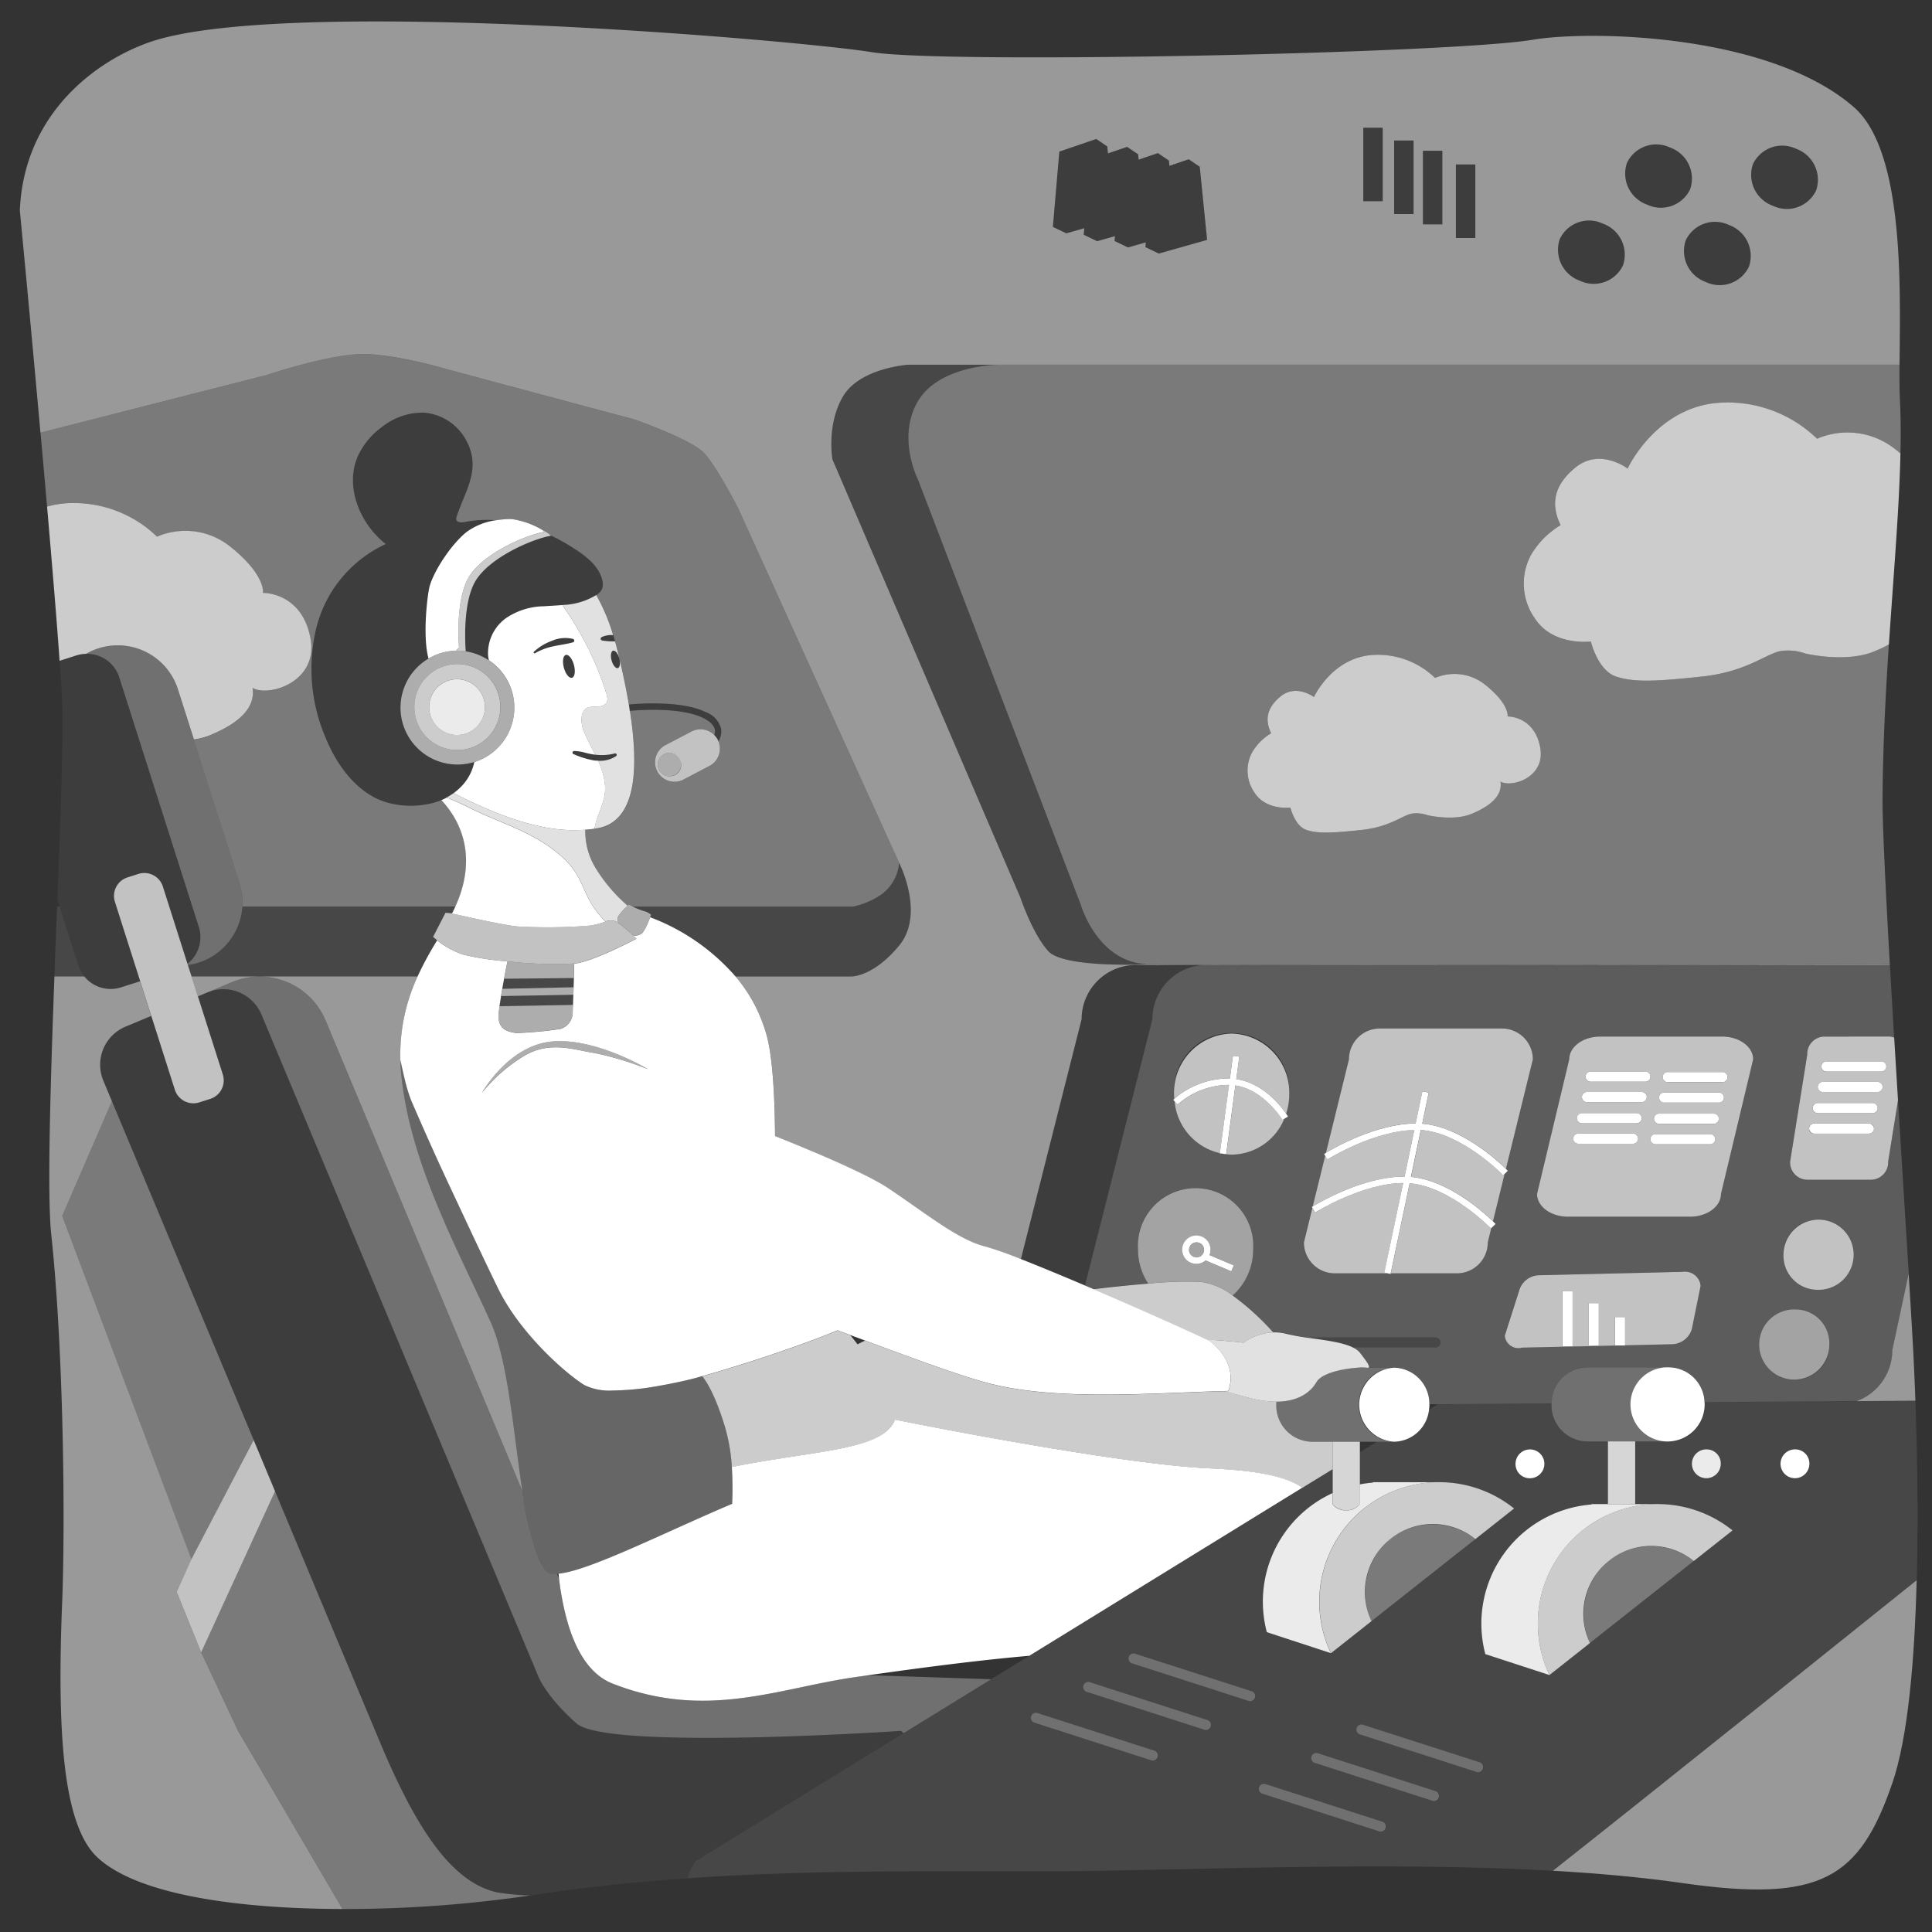 <svg viewBox="0 0 300 300" xmlns="http://www.w3.org/2000/svg"><rect x="0" y="0" width="300" height="300" fill="#333333" stroke="none"/><g fill="#fff"><path d="m 36.02 152.5 a 11.11 11.11 0 0 1 14.54 5.96 l 30.55 73.04 c -1.38 -9.02 -2.21 -20.2 -4.93 -26.22 -5.08 -11.27 -12.29 -24.21 -13.81 -37.84 -.11 -.96 -.17 -1.88 -.19 -2.78 a 28.92 28.92 0 0 1 2.67 -13.04 h -35.11 l .99 3.1 1.24 -.52 z" opacity=".5"/><path d="m 288.26 217.57 l 9.16 -.07 c -.12 -3.35 -.26 -6.33 -.39 -8.74 -.14 -2.57 -.37 -6.38 -.65 -10.97 l -2.54 11.85 a 8.43 8.43 0 0 1 -5.58 7.93 z" opacity=".5"/><path d="m 31.24 256.59 l -3.81 -9.39 2.29 -5.08 -20.06 -53.31 7.72 -17.81 -1.33 -3.19 a 6.41 6.41 0 0 1 3.44 -8.39 l 3.99 -1.67 -1.72 -5.38 -2.99 .95 a 5.27 5.27 0 0 1 -5.68 -1.7 h -4.64 c -.63 17.12 -1.14 34.02 -.49 40.09 1.96 18.31 2.17 45.19 1.7 56.88 -.8 19.88 0 34.74 5.48 39.84 6.26 5.82 21.86 7.97 38.03 8 l -16.2 -27.66 z" opacity=".5"/><path d="m 56.82 54.98 c 5.25 .18 12.61 2.36 12.61 2.36 l 29.07 7.79 s 8.87 3.08 10.86 5.25 5.25 8.52 5.25 8.52 l 25 55.07 s 4.09 7.93 0 12.87 -7.49 4.79 -7.49 4.79 h -17.92 a 23.94 23.94 0 0 1 4.72 8.7 c 1.1 3.47 1.4 10.42 1.44 16.11 6.87 2.74 14.46 5.98 17.6 8.1 6.33 4.27 10.88 8.03 15.14 9.07 a 54.69 54.69 0 0 1 5.42 1.92 l 9.43 -37.26 a 8.43 8.43 0 0 1 8.43 -8.43 h 117.08 l -.01 -.1 c -22.52 .05 -108.44 .22 -115.23 -.01 0 0 -12.95 .64 -15.41 -2.01 s -4.36 -8.34 -4.36 -8.34 l -29.19 -68.05 s -.95 -5.5 1.7 -9.86 10.1 -4.84 10.1 -4.84 h 153.9 c .1 -11.75 .79 -33.14 -7.1 -40 -13.13 -11.43 -40.9 -11.95 -49.84 -10.46 -12.75 2.14 -91.22 3.79 -102.65 1.93 s -91.69 -8.8 -112.29 -1.5 c -8.14 2.88 -19.37 11 -20 26.08 0 0 1.59 16.53 3.2 34.5 l 35.1 -8.94 s 10.18 -3.44 15.44 -3.26 z m 215.37 -29.48 a 5.02 5.02 0 0 1 6.7 -2.4 5.11 5.11 0 0 1 3.12 6.46 5.02 5.02 0 0 1 -6.7 2.4 5.11 5.11 0 0 1 -3.12 -6.46 z m -3.73 9.43 a 5.11 5.11 0 0 1 3.12 6.46 5.02 5.02 0 0 1 -6.7 2.4 5.11 5.11 0 0 1 -3.12 -6.46 5.02 5.02 0 0 1 6.7 -2.4 z m -15.83 -9.62 a 5.02 5.02 0 0 1 6.7 -2.4 5.11 5.11 0 0 1 3.12 6.46 5.02 5.02 0 0 1 -6.7 2.4 5.11 5.11 0 0 1 -3.12 -6.46 z m -10.43 11.82 a 5.02 5.02 0 0 1 6.7 -2.4 5.11 5.11 0 0 1 3.12 6.46 5.02 5.02 0 0 1 -6.7 2.4 5.11 5.11 0 0 1 -3.12 -6.46 z m -16.13 -11.59 h 3.02 v 11.42 h -3.02 z m -5.12 -2.13 h 3.02 v 11.43 h -3.02 z m -4.47 -1.59 h 3.02 v 11.42 h -3.02 z m -4.79 -1.99 h 3.02 v 11.42 h -3.02 z m -47.2 3.71 l 5.74 -1.96 1.71 1.16 .11 1.08 2.97 -1.02 1.71 1.16 .08 .83 2.99 -1.02 1.71 1.16 .08 .82 3 -1.02 1.71 1.16 1.14 11.36 -7.49 2.12 -2.09 -1 .06 -.73 -2.76 .78 -2.09 -1 .06 -.75 -2.76 .78 -2.09 -1 .09 -1.01 -2.79 .79 -2.09 -1 z" opacity=".5"/><path d="m 261.3 292.41 c 21.42 3.05 27.44 -.64 32.57 -15.62 2.4 -7.02 3.43 -19.04 3.75 -31.41 -6.89 5.53 -41.28 33.12 -56.48 45.11 7.02 .4 13.82 1.01 20.16 1.92 z" opacity=".5"/><path d="m 101.09 142.06 s -.05 .15 -.13 .37 a 32.89 32.89 0 0 1 13.24 9.2 h 17.92 s 3.39 .14 7.49 -4.79 0 -12.87 0 -12.87 a 6.74 6.74 0 0 1 -2.72 4.89 12.4 12.4 0 0 1 -4.41 1.9 h -34.3 a 12.77 12.77 0 0 0 1.7 .7 2.65 2.65 0 0 1 1.21 .6 z" opacity=".1"/><path d="m 12.16 149.9 l -2.91 -9.14 h -.39 c -.14 3.56 -.28 7.22 -.41 10.86 h 4.65 a 5.26 5.26 0 0 1 -.94 -1.72 z" opacity=".1"/><path d="m 30.83 149.48 a 9.75 9.75 0 0 1 -1.66 .37 l .57 1.78 h 35.11 a 50.4 50.4 0 0 1 3.04 -5.61 c -.4 -.32 -.63 -.54 -.63 -.54 l 1.93 -3.74 1.02 .1 c .19 -.36 .36 -.72 .52 -1.07 h -33.08 a 9.82 9.82 0 0 1 -6.82 8.71 z" opacity=".1"/><path d="m 24.37 83.36 a 11.13 11.13 0 0 1 11.39 1.56 c 5.54 4.43 5.06 7.17 5.06 7.17 s 5.95 -.14 7.35 6.89 -6.61 9.32 -8.97 7.86 c .51 3.2 -2.32 5.55 -6.48 7.3 a 10.88 10.88 0 0 1 -2.62 .7 l 7.11 22.31 a 9.8 9.8 0 0 1 .44 3.62 h 33.07 c 2.85 -6.24 1.99 -12.05 -2.16 -16.54 a 10.37 10.37 0 0 1 -1.04 .37 13.69 13.69 0 0 1 -6.62 .21 c -5.04 -1.04 -8.54 -5.71 -10.44 -10.5 a 27.08 27.08 0 0 1 -1.3 -16.97 19.54 19.54 0 0 1 10.74 -12.86 c -4.02 -3.16 -6.37 -8.87 -4.37 -13.57 a 11.51 11.51 0 0 1 3.72 -4.56 10.16 10.16 0 0 1 6.54 -2.28 8.21 8.21 0 0 1 6.56 4.23 c 2.45 4.45 -.05 7.73 -1.44 11.9 a .93 .93 0 0 0 -.07 .43 c .08 .52 .81 .53 1.33 .43 a 17.88 17.88 0 0 1 4.91 -.27 14.3 14.3 0 0 1 2.36 -.18 12.84 12.84 0 0 1 4.68 1.62 5.04 5.04 0 0 1 1.46 .94 31.97 31.97 0 0 1 4.05 2.32 c 1.72 1.15 3.44 2.61 3.9 4.62 a 2.15 2.15 0 0 1 -.09 1.44 2.24 2.24 0 0 1 -.75 .79 c -.04 .03 -.07 .04 -.11 .07 a 29.65 29.65 0 0 1 2.66 6.23 c .1 .32 .19 .65 .28 .98 .07 .25 .15 .48 .21 .74 .83 3.29 1.53 6.52 2.02 9.57 l -.06 -.54 c .32 -.03 7.8 -.79 11.85 1.16 a 3.82 3.82 0 0 1 2.44 2.62 2.91 2.91 0 0 1 -.43 1.95 3.01 3.01 0 0 1 -1.37 3.82 l -4.2 2.2 a 3.02 3.02 0 0 1 -2.8 -5.34 l 4.2 -2.2 a 3.01 3.01 0 0 1 3.53 .55 1.67 1.67 0 0 0 .09 -.82 c -.12 -.7 -.75 -1.33 -1.89 -1.88 -3.73 -1.8 -10.98 -1.1 -11.29 -1.07 1.5 9.66 .78 17.29 -5.1 18.26 -.03 .01 -.06 .01 -.09 .01 l -.05 .01 c -.08 .01 -.17 .02 -.25 .04 -.47 .07 -.95 .12 -1.43 .16 a 10.97 10.97 0 0 0 1.66 6.07 25.38 25.38 0 0 0 4.91 5.75 c .11 -.1 .19 -.17 .19 -.17 s .21 .11 .52 .26 h 34.3 a 12.4 12.4 0 0 0 4.41 -1.9 6.74 6.74 0 0 0 2.72 -4.89 l -25 -55.07 s -3.26 -6.34 -5.25 -8.52 -10.86 -5.25 -10.86 -5.25 l -29.07 -7.79 s -7.36 -2.17 -12.61 -2.36 -15.43 3.25 -15.43 3.25 l -35.1 8.94 c .34 3.81 .69 7.69 1.02 11.49 a 13.99 13.99 0 0 1 2.55 -.49 18.6 18.6 0 0 1 14.51 5.18 z" opacity=".35"/><path d="m 13.36 101.53 a 9.81 9.81 0 0 1 14.27 5.52 l 2.48 7.77 a 10.88 10.88 0 0 0 2.62 -.7 c 4.16 -1.75 6.99 -4.09 6.48 -7.3 2.36 1.47 10.38 -.83 8.97 -7.86 s -7.35 -6.89 -7.35 -6.89 .48 -2.74 -5.06 -7.17 a 11.13 11.13 0 0 0 -11.39 -1.56 18.6 18.6 0 0 0 -14.52 -5.16 13.99 13.99 0 0 0 -2.55 .49 c .79 9.1 1.51 17.74 1.94 23.94 l 2.65 -.85 a 5.21 5.21 0 0 1 1.46 -.23 z" opacity=".75"/><path d="m 29.71 242.12 l 9.68 -18.51 -22.01 -52.61 -7.72 17.81 z" opacity=".35"/><path d="m 27.43 247.19 l 3.81 9.4 10.06 -21.94 1.41 -3.08 -3.32 -7.96 -9.68 18.51 z" opacity=".7"/><path d="m 30.83 149.48 a 9.85 9.85 0 0 0 6.38 -12.34 l -7.11 -22.32 -2.48 -7.77 a 9.81 9.81 0 0 0 -14.27 -5.52 5.26 5.26 0 0 1 5.17 3.65 l 12.35 38.75 a 5.26 5.26 0 0 1 -1.76 5.73 l .06 .19 a 9.75 9.75 0 0 0 1.66 -.37 z" opacity=".3"/><path d="m 12.16 149.9 a 5.3 5.3 0 0 0 6.62 3.42 l 2.99 -.95 -3.93 -12.33 a 3.02 3.02 0 0 1 1.96 -3.79 l 1.7 -.54 a 3.02 3.02 0 0 1 3.79 1.96 l 3.82 11.99 a 5.26 5.26 0 0 0 1.76 -5.73 l -12.34 -38.75 a 5.37 5.37 0 0 0 -6.62 -3.42 l -2.65 .85 c .21 3.03 .36 5.48 .41 7.11 .16 5.05 -.26 16.79 -.76 29.96 l .35 1.09 z" opacity=".05"/><path d="m 59 270.52 l -16.29 -38.95 -1.41 3.08 -10.06 21.94 5.74 12.18 16.19 27.66 a 198.07 198.07 0 0 0 29.21 -2.11 35.7 35.7 0 0 1 -5.29 -.49 c -6.82 -1.6 -12.27 -9.41 -18.09 -23.31 z" opacity=".35"/><path d="m 134.35 260.2 c -.53 .08 -1.08 .15 -1.61 .23 -11.98 1.72 -23.06 6.69 -37.6 1.01 -3.7 -1.45 -5.88 -5.38 -7.15 -10.01 a 43.58 43.58 0 0 1 -1.18 -6.28 l -.32 -.76 a 2.01 2.01 0 0 1 -1.74 -.49 9.16 9.16 0 0 1 -1.13 -1.96 44.58 44.58 0 0 1 -2.51 -10.44 l -30.55 -73.03 a 11.11 11.11 0 0 0 -14.54 -5.97 l -4.06 1.7 .25 -.1 a 6.41 6.41 0 0 1 8.39 3.44 l 42.96 102.7 s 1.16 3.14 5.97 7.38 50.4 1.15 50.4 1.15 l .37 .36 13.61 -8.38 -18.14 -.6 s -.52 .02 -1.42 .05 z" opacity=".3"/><path d="m 140.3 269.13 l -.37 -.36 s -45.6 3.1 -50.4 -1.15 -5.97 -7.38 -5.97 -7.38 l -42.96 -102.7 a 6.41 6.41 0 0 0 -8.39 -3.44 l -.25 .1 -1.24 .52 3.87 12.14 a 3.02 3.02 0 0 1 -1.96 3.79 l -1.7 .54 a 3.02 3.02 0 0 1 -3.79 -1.96 l -3.66 -11.48 -3.99 1.67 a 6.41 6.41 0 0 0 -3.44 8.39 l 1.33 3.19 22.01 52.62 3.33 7.96 16.28 38.94 c 5.82 13.9 11.27 21.72 18.08 23.32 a 35.7 35.7 0 0 0 5.29 .49 c 8.27 -1.27 16.38 -2.11 24.4 -2.67 a 7.57 7.57 0 0 1 1.27 -2.67 z" opacity=".05"/><path d="m 29.17 149.84 l -.06 -.19 -3.82 -11.99 a 3.02 3.02 0 0 0 -3.79 -1.96 l -1.7 .54 a 3.02 3.02 0 0 0 -1.96 3.79 l 3.93 12.33 1.72 5.38 3.66 11.48 a 3.02 3.02 0 0 0 3.79 1.96 l 1.7 -.54 a 3.02 3.02 0 0 0 1.96 -3.79 l -3.87 -12.14 -.99 -3.1 z" opacity=".7"/><path d="m 167.83 140.5 l -25.27 -65.99 s -3.37 -6.62 0 -12.25 12.56 -5.63 12.56 -5.63 h -14.05 s -7.44 .48 -10.1 4.84 -1.7 9.86 -1.7 9.86 l 29.19 68.04 s 1.9 5.69 4.36 8.34 15.41 2.01 15.41 2.01 c -7.83 -.26 -10.4 -9.22 -10.4 -9.22 z" opacity=".1"/><path d="m 142.56 62.26 c -3.37 5.63 0 12.25 0 12.25 l 25.27 65.99 s 2.57 8.96 10.39 9.22 c 6.79 .23 92.71 .06 115.23 .01 -.67 -11.92 -1.16 -21.93 -1.13 -25.9 .07 -8.32 .49 -16.27 .98 -23.77 -.69 .37 -1.43 .72 -2.21 1.06 -4.46 1.87 -10.81 .35 -10.81 .35 a 7.87 7.87 0 0 0 -3.5 -.41 c -2.23 .16 -5.28 3.21 -12.4 3.98 s -10.68 .96 -13.49 0 -3.88 -5.42 -3.88 -5.42 -5.86 .73 -8.65 -3.53 a 9.38 9.38 0 0 1 -.66 -9.89 13.2 13.2 0 0 1 4.61 -4.64 c -1.22 -2.58 -1.62 -5.7 2.24 -8.9 s 8.17 .11 8.17 .11 4.27 -9.31 13.86 -10.19 a 19.94 19.94 0 0 1 15.56 5.56 11.93 11.93 0 0 1 12.21 1.67 c .27 .21 .51 .42 .75 .62 .07 -3.02 .05 -5.89 -.09 -8.57 -.07 -1.34 -.07 -3.13 -.06 -5.22 h -139.83 s -9.19 -.01 -12.56 5.62 z m 51.85 54.57 a 8.44 8.44 0 0 1 2.95 -2.97 c -.78 -1.65 -1.03 -3.65 1.43 -5.69 s 5.22 .07 5.22 .07 2.73 -5.95 8.86 -6.52 a 12.75 12.75 0 0 1 9.95 3.55 7.63 7.63 0 0 1 7.8 1.07 c 3.8 3.03 3.47 4.91 3.47 4.91 s 4.08 -.1 5.04 4.72 -4.53 6.39 -6.15 5.39 c .35 2.2 -1.59 3.8 -4.44 5 s -6.91 .22 -6.91 .22 a 5.03 5.03 0 0 0 -2.24 -.26 c -1.42 .1 -3.38 2.05 -7.93 2.55 s -6.83 .61 -8.62 0 -2.48 -3.46 -2.48 -3.46 -3.74 .47 -5.53 -2.26 a 6 6 0 0 1 -.41 -6.32 z" opacity=".35"/><path d="m 178.94 158.26 a 8.43 8.43 0 0 1 8.43 -8.43 h -11 a 8.43 8.43 0 0 0 -8.43 8.43 l -9.43 37.26 c 2.79 1.1 6.29 2.54 9.96 4.11 z" opacity=".05"/><path d="m 187.37 149.83 a 8.43 8.43 0 0 0 -8.43 8.43 l -10.47 41.36 q .64 .27 1.27 .54 c 3.12 -.38 6.02 -.67 8.54 -.87 a 9.69 9.69 0 0 1 -1.59 -5.34 8.96 8.96 0 1 1 17.89 0 9.57 9.57 0 0 1 -3.19 7.19 40.62 40.62 0 0 1 6.29 5.72 7.04 7.04 0 0 1 2 .22 36.46 36.46 0 0 0 3.85 .68 .78 .78 0 0 1 .33 -.08 h 19.04 a .79 .79 0 0 1 0 1.58 h -12.71 a 2.93 2.93 0 0 1 1.01 .79 c .71 .96 1.97 2.48 1.05 2.3 h 4.23 a 5.61 5.61 0 0 1 5.47 5.7 h 1.29 l 17.69 -.14 a 5.6 5.6 0 0 1 5.47 -5.61 h 12.83 a 5.6 5.6 0 0 1 5.46 5.43 l 23.57 -.18 a 8.43 8.43 0 0 0 5.59 -7.93 l 2.54 -11.85 c -.46 -7.5 -1.07 -17.11 -1.67 -26.95 l -1.53 9.54 a 2.69 2.69 0 0 1 -2.56 2.8 h -10.1 a 2.69 2.69 0 0 1 -2.56 -2.8 l 2.66 -16.62 a 2.69 2.69 0 0 1 2.56 -2.8 h 10.1 a 2.34 2.34 0 0 1 .83 .17 c -.23 -3.86 -.45 -7.67 -.66 -11.29 h -106.09 z m 12.64 23.55 l -.61 .36 a 8.93 8.93 0 0 1 -8.15 5.54 9.11 9.11 0 0 1 -8.88 -8.3 l -.2 -.21 c .02 -.02 .08 -.07 .17 -.15 -.02 -.24 -.04 -.49 -.04 -.74 a 8.96 8.96 0 1 1 17.89 0 9.78 9.78 0 0 1 -.49 3.04 c .18 .26 .29 .43 .31 .47 z m 31 19.53 a 4.8 4.8 0 0 1 -4.8 4.8 h -10.25 l -.02 .1 -.49 -.1 h -8.19 a 4.8 4.8 0 0 1 -4.8 -4.8 l 1.32 -5.37 -.08 -.13 c .02 -.01 .07 -.04 .14 -.09 l 1.94 -7.89 -.17 -.28 c .03 -.02 .14 -.09 .28 -.17 l 3.57 -14.5 a 4.8 4.8 0 0 1 4.8 -4.8 h 18.96 a 4.8 4.8 0 0 1 4.8 4.8 l -4.18 16.99 .32 .32 -.53 .51 -1.8 7.32 c .24 .23 .39 .38 .43 .42 l -.69 .67 z m 31.69 13.5 a 3.33 3.33 0 0 1 -2.98 2.31 l -7.39 .17 v .05 h -1.58 v -.01 l -14.39 .32 a 2.14 2.14 0 0 1 -2.7 -1.84 l 2.26 -7.09 a 3.29 3.29 0 0 1 2.98 -2.31 l 22.36 -.53 a 2.44 2.44 0 0 1 2.81 2.15 z m 4.53 -21.01 c 0 1.95 -2.15 3.53 -4.8 3.53 h -18.96 c -2.65 0 -4.8 -1.58 -4.8 -3.53 l 5 -20.91 c 0 -1.95 2.15 -3.53 4.8 -3.53 h 18.96 c 2.65 0 4.8 1.58 4.8 3.53 z m 11.65 28.82 a 5.45 5.45 0 1 1 5.18 -5.44 5.31 5.31 0 0 1 -5.18 5.44 z m 3.25 -24.82 a 5.45 5.45 0 1 1 -5.18 5.44 5.31 5.31 0 0 1 5.17 -5.45 z" opacity=".2"/><path d="m 220.64 175.47 l -1.53 7.28 c 5.73 .53 11.18 5.39 12.72 6.88 l 1.8 -7.32 -.19 .19 c -.07 -.07 -6.46 -6.62 -12.8 -7.03 z" opacity=".7"/><path d="m 219.62 175.45 c -6.3 .11 -13.41 4.52 -13.48 4.56 l -.36 -.57 -1.94 7.89 c 1.07 -.65 7.93 -4.66 14.26 -4.63 z" opacity=".7"/><path d="m 217.89 183.7 c -6.33 .02 -13.58 4.52 -13.65 4.57 l -.45 -.72 -1.32 5.37 a 4.8 4.8 0 0 0 4.8 4.8 h 8.19 l -.49 -.1 z" opacity=".7"/><path d="m 220.88 169.46 l .98 .2 -1.01 4.83 c 5.94 .46 11.61 5.64 12.99 7 l 4.18 -16.99 a 4.8 4.8 0 0 0 -4.8 -4.8 h -18.96 a 4.8 4.8 0 0 0 -4.8 4.8 l -3.57 14.5 c 1.41 -.84 7.91 -4.53 13.94 -4.56 z" opacity=".7"/><path d="m 218.9 183.74 l -2.94 13.98 h 10.26 a 4.8 4.8 0 0 0 4.8 -4.8 l .54 -2.2 -.03 .03 c -.06 -.07 -6.34 -6.5 -12.63 -7.01 z" opacity=".7"/><path d="m 267.44 160.96 h -18.97 c -2.65 0 -4.8 1.58 -4.8 3.53 l -5 20.91 c 0 1.95 2.15 3.53 4.8 3.53 h 18.96 c 2.65 0 4.8 -1.58 4.8 -3.53 l 5 -20.91 c 0 -1.95 -2.15 -3.53 -4.79 -3.53 z m -13.87 16.64 h -8.49 a .79 .79 0 1 1 0 -1.58 h 8.49 a .79 .79 0 0 1 0 1.58 z m .56 -3.16 h -8.49 a .79 .79 0 0 1 0 -1.58 h 8.49 a .79 .79 0 1 1 0 1.58 z m .79 -3.3 h -8.49 a .79 .79 0 0 1 0 -1.58 h 8.49 a .79 .79 0 1 1 0 1.58 z m .56 -3.16 h -8.48 a .79 .79 0 1 1 0 -1.58 h 8.49 a .79 .79 0 0 1 0 1.58 z m 10.07 9.7 h -8.49 a .79 .79 0 1 1 0 -1.58 h 8.49 a .79 .79 0 0 1 0 1.58 z m .56 -3.16 h -8.49 a .79 .79 0 0 1 0 -1.58 h 8.49 a .79 .79 0 1 1 0 1.58 z m .79 -3.3 h -8.49 a .79 .79 0 0 1 0 -1.58 h 8.49 a .79 .79 0 1 1 0 1.58 z m .56 -3.16 h -8.49 a .79 .79 0 0 1 0 -1.58 h 8.49 a .79 .79 0 0 1 0 1.58 z" opacity=".7"/><path d="m 283.19 160.96 a 2.69 2.69 0 0 0 -2.56 2.8 l -2.66 16.62 a 2.69 2.69 0 0 0 2.56 2.8 h 10.1 a 2.69 2.69 0 0 0 2.56 -2.8 l 1.53 -9.54 c -.2 -3.24 -.4 -6.5 -.59 -9.72 a 2.34 2.34 0 0 0 -.83 -.17 z m 7.79 14.28 a .79 .79 0 0 1 -.79 .79 h -8.49 a .79 .79 0 0 1 -.79 -.79 .79 .79 0 0 1 .79 -.79 h 8.5 a .79 .79 0 0 1 .79 .79 z m -.23 -2.37 h -8.49 a .79 .79 0 0 1 0 -1.58 h 8.49 a .79 .79 0 1 1 0 1.58 z m .79 -3.3 h -8.49 a .79 .79 0 0 1 0 -1.58 h 8.49 a .79 .79 0 1 1 0 1.58 z m .56 -3.16 h -8.49 a .79 .79 0 1 1 0 -1.58 h 8.49 a .79 .79 0 0 1 0 1.58 z" opacity=".7"/><path d="m 261.26 197.49 l -22.36 .53 a 3.29 3.29 0 0 0 -2.98 2.31 l -2.26 7.09 a 2.14 2.14 0 0 0 2.7 1.84 l 14.39 -.32 v -4.4 h 1.58 v 4.36 l 7.39 -.17 a 3.33 3.33 0 0 0 2.98 -2.31 l 1.37 -6.77 a 2.44 2.44 0 0 0 -2.81 -2.16 z m -17.08 11.57 h -1.58 v -8.59 h 1.58 z m 4.08 -.13 h -1.58 v -6.58 h 1.58 z" opacity=".7"/><path d="m 255.48 166.39 h -8.48 a .79 .79 0 1 0 0 1.58 h 8.49 a .79 .79 0 0 0 0 -1.58 z"/><path d="m 254.92 169.56 h -8.49 a .79 .79 0 0 0 0 1.58 h 8.49 a .79 .79 0 1 0 0 -1.58 z"/><path d="m 254.13 172.85 h -8.49 a .79 .79 0 0 0 0 1.58 h 8.49 a .79 .79 0 1 0 0 -1.58 z"/><path d="m 253.57 176.02 h -8.49 a .79 .79 0 1 0 0 1.58 h 8.49 a .79 .79 0 0 0 0 -1.58 z"/><path d="m 267.46 166.47 h -8.49 a .79 .79 0 0 0 0 1.58 h 8.49 a .79 .79 0 0 0 0 -1.58 z"/><path d="m 266.9 169.64 h -8.49 a .79 .79 0 0 0 0 1.58 h 8.49 a .79 .79 0 1 0 0 -1.58 z"/><path d="m 266.11 172.93 h -8.49 a .79 .79 0 0 0 0 1.58 h 8.49 a .79 .79 0 1 0 0 -1.58 z"/><path d="m 265.55 176.1 h -8.49 a .79 .79 0 1 0 0 1.58 h 8.49 a .79 .79 0 0 0 0 -1.58 z"/><path d="m 292.11 164.82 h -8.49 a .79 .79 0 1 0 0 1.58 h 8.49 a .79 .79 0 0 0 0 -1.58 z"/><path d="m 291.54 167.99 h -8.49 a .79 .79 0 0 0 0 1.58 h 8.49 a .79 .79 0 1 0 0 -1.58 z"/><path d="m 290.76 171.28 h -8.49 a .79 .79 0 0 0 0 1.58 h 8.49 a .79 .79 0 1 0 0 -1.58 z"/><rect height="1.58" rx=".79" width="10.07" x="280.92" y="174.45"/><path d="m 242.61 200.47 h 1.58 v 8.59 h -1.58 z"/><path d="m 246.68 202.35 h 1.58 v 6.58 h -1.58 z"/><path d="m 250.76 204.52 v 4.4 .01 h 1.58 v -.05 -4.36 z"/><path d="m 222.9 209.28 a .79 .79 0 0 0 0 -1.58 h -19.02 a .78 .78 0 0 0 -.33 .08 c 2.5 .35 5.12 .69 6.65 1.5 z" opacity=".1"/><path d="m 191.84 168.55 l -1.43 10.67 -.99 -.13 1.43 -10.63 a 12.21 12.21 0 0 0 -7.98 3.05 l -.49 -.52 a 9.11 9.11 0 0 0 8.88 8.3 8.93 8.93 0 0 0 8.15 -5.54 l -.25 .15 c -.04 -.05 -2.84 -4.65 -7.32 -5.35 z" opacity=".7"/><path d="m 191.25 160.49 a 9.18 9.18 0 0 0 -8.95 9.4 c 0 .25 .02 .49 .04 .74 a 13 13 0 0 1 8.64 -3.17 l .47 -3.52 .99 .13 -.47 3.49 c 4.13 .63 6.87 4.1 7.74 5.37 a 9.78 9.78 0 0 0 .49 -3.04 9.18 9.18 0 0 0 -8.95 -9.4 z" opacity=".7"/><path d="m 186.97 194.09 a 1.17 1.17 0 1 0 -1.17 1.17 1.17 1.17 0 0 0 1.17 -1.17 z" opacity=".55"/><path d="m 186.47 199.03 a 10.76 10.76 0 0 1 4.93 2.13 9.57 9.57 0 0 0 3.19 -7.19 8.96 8.96 0 1 0 -17.89 0 9.69 9.69 0 0 0 1.59 5.34 60.51 60.51 0 0 1 8.18 -.28 z m -2.84 -4.94 a 2.17 2.17 0 1 1 4.18 .8 l 3.77 1.6 -.39 .92 -3.98 -1.69 a 2.16 2.16 0 0 1 -3.57 -1.64 z" opacity=".55"/><path d="m 80.22 143.85 a 81.22 81.22 0 0 0 11.47 -.13 13.11 13.11 0 0 0 2.32 -.61 c -.2 -.21 -.4 -.42 -.59 -.64 -.07 -.08 -.14 -.16 -.21 -.24 -.16 -.19 -.31 -.38 -.46 -.57 -.11 -.15 -.22 -.3 -.33 -.45 s -.21 -.29 -.31 -.44 c -.21 -.32 -.41 -.65 -.59 -.99 -.39 -.71 -.71 -1.46 -1.05 -2.2 -.17 -.37 -.35 -.74 -.53 -1.1 s -.39 -.71 -.61 -1.05 a 10.95 10.95 0 0 0 -.96 -1.27 13.79 13.79 0 0 0 -1.12 -1.13 21.9 21.9 0 0 0 -2.55 -1.95 c -3.76 -2.51 -8.22 -3.76 -12.22 -5.86 -.12 -.05 -.44 -.2 -.82 -.38 -.75 -.34 -1.76 -.79 -2.31 -.99 a 7.88 7.88 0 0 1 -.81 .39 c 4.15 4.49 5.01 10.3 2.16 16.54 -.16 .36 -.33 .71 -.52 1.07 .02 -.02 7.02 1.65 10.04 2 z"/><path d="m 203.65 223.87 a 5.62 5.62 0 0 1 -5.47 -5.75 c 0 -.16 .01 -.32 .02 -.48 a 16.52 16.52 0 0 1 -4.2 -.59 c -1.69 -.44 -2.94 -.77 -3.88 -1.03 -11.62 .32 -26.08 1.55 -36.67 -1.23 -4.09 -1.07 -11.3 -3.72 -19.13 -6.62 -.39 .18 -.77 .37 -1.12 .56 l -.04 .02 q -.53 -.7 -1.13 -1.43 l -1.97 -.73 c -2.53 1.06 -5.69 2.22 -8.88 3.31 -1.55 .53 -3.11 1.05 -4.6 1.53 q -.56 .18 -1.1 .35 c -2.54 .8 -4.81 1.48 -6.43 1.93 1.79 2.19 3.22 6.89 3.34 7.26 a 27.58 27.58 0 0 1 1.25 6.84 c 12.99 -2.61 23.49 -2.55 25.33 -7.35 12.16 2.43 37.3 7.06 48.92 7.57 1.28 .06 2.46 .13 3.54 .22 5.56 .46 8.75 1.39 10.81 2.77 l 4.7 -2.89 v -4.26 z" opacity=".75"/><path d="m 193.11 208.49 a 8.59 8.59 0 0 1 4.59 -1.6 40.62 40.62 0 0 0 -6.29 -5.72 10.76 10.76 0 0 0 -4.93 -2.13 60.51 60.51 0 0 0 -8.18 .28 c -2.52 .2 -5.42 .49 -8.54 .87 6.58 2.82 13.52 5.92 17.89 7.96 -.3 -.29 5.46 .34 5.46 .34 z" opacity=".75"/><path d="m 187.89 228.01 c -11.62 -.5 -36.75 -5.13 -48.92 -7.57 -1.84 4.8 -12.34 4.74 -25.33 7.35 a 54.03 54.03 0 0 1 .05 5.72 c -10.63 4.5 -22.22 10.42 -26.96 10.85 .03 .26 .05 .52 .08 .78 a 43.58 43.58 0 0 0 1.19 6.29 c 1.27 4.63 3.45 8.57 7.15 10.01 14.54 5.68 25.61 .71 37.6 -1.01 .53 -.08 1.07 -.15 1.61 -.23 8.53 -1.22 17.53 -2.4 25.47 -3.09 l 42.41 -26.11 c -2.05 -1.39 -5.25 -2.31 -10.81 -2.77 -1.09 -.09 -2.26 -.16 -3.54 -.22 z"/><path d="m 107.61 214.08 c -.57 .14 -1.22 .29 -1.91 .45 -1.04 .23 -2.2 .46 -3.41 .67 a 42.83 42.83 0 0 1 -7.2 .72 8.82 8.82 0 0 1 -4.36 -.86 c -3.09 -1.93 -10.01 -8.1 -13.37 -14.97 -.25 -.51 -.51 -1.05 -.78 -1.61 -.54 -1.12 -1.12 -2.32 -1.7 -3.55 -1.46 -3.07 -2.98 -6.31 -4.16 -8.85 -.08 -.17 -.16 -.34 -.24 -.51 q -.84 -1.8 -1.87 -4.02 l -.03 -.06 -.05 -.1 c -1.03 -2.26 -2.18 -4.8 -3.38 -7.54 q -.6 -1.37 -1.22 -2.8 a 23.79 23.79 0 0 1 -1.09 -3.54 c -.33 -1.37 -.56 -2.55 -.64 -2.79 -.01 -.03 -.02 -.05 -.02 -.05 .03 .9 .08 1.82 .19 2.78 1.52 13.63 8.73 26.57 13.81 37.84 2.71 6.02 3.55 17.2 4.93 26.22 a 44.58 44.58 0 0 0 2.52 10.44 9.16 9.16 0 0 0 1.13 1.96 2.01 2.01 0 0 0 1.74 .49 c .08 0 .16 -.01 .24 -.02 4.74 -.43 16.33 -6.36 26.96 -10.85 a 54.03 54.03 0 0 0 -.05 -5.72 27.58 27.58 0 0 0 -1.25 -6.84 c -.12 -.36 -1.55 -5.07 -3.34 -7.26 -.14 .04 -.26 .07 -.39 .11 -.4 .1 -.77 .19 -1.06 .26 z" opacity=".25"/><path d="m 85.74 161.71 c -6.83 .6 -10.92 7.98 -10.92 7.98 a 25.04 25.04 0 0 1 6.86 -5.92 c 3.99 -2.19 7.78 -.66 10.69 -.26 a 49.69 49.69 0 0 1 8.24 2.51 s -8.04 -4.9 -14.87 -4.31 z" opacity=".6"/><path d="m 77.81 154.67 l 11.22 -.2 c .01 -.38 .02 -.78 .04 -1.17 l -11.07 .24 c -.07 .37 -.13 .75 -.19 1.13 z" opacity=".6"/><path d="m 77.43 157.33 c -.28 2.7 1.72 2.89 2.73 3.06 a 58.48 58.48 0 0 0 6.78 -.62 2.67 2.67 0 0 0 1.99 -2.73 c .01 -.29 .03 -.63 .04 -1 l -11.4 .2 c -.06 .39 -.1 .76 -.14 1.09 z" opacity=".6"/><path d="m 78.82 149.28 h -.01 s -.24 1.18 -.53 2.7 l 10.82 -.11 c .02 -.9 .04 -1.71 .06 -2.26 a 63.68 63.68 0 0 1 -10.34 -.33 z" opacity=".6"/><path d="m 87.99 128.88 c -5.44 -.3 -11.24 -2.5 -17.55 -5.73 a 9.65 9.65 0 0 1 -1.1 .68 h .01 c .54 .21 1.56 .65 2.31 .99 .38 .17 .7 .32 .82 .38 4 2.1 8.46 3.35 12.22 5.86 a 21.9 21.9 0 0 1 2.55 1.95 13.79 13.79 0 0 1 1.12 1.13 10.95 10.95 0 0 1 .96 1.27 c .22 .34 .42 .69 .61 1.05 s .36 .73 .53 1.1 c .34 .74 .67 1.48 1.05 2.2 .18 .34 .38 .67 .59 .99 .1 .15 .2 .3 .31 .44 s .22 .31 .33 .45 c .15 .19 .3 .38 .46 .57 .07 .08 .14 .16 .21 .24 .19 .22 .39 .43 .59 .64 a 2.12 2.12 0 0 1 1.62 -.01 4.26 4.26 0 0 1 .43 .27 1.01 1.01 0 0 1 -.03 -1.09 7.88 7.88 0 0 1 1.43 -1.61 25.38 25.38 0 0 1 -4.91 -5.75 10.97 10.97 0 0 1 -1.66 -6.07 21.68 21.68 0 0 1 -2.9 .05 z" opacity=".85"/><path d="m 96.04 142.27 a 1.01 1.01 0 0 0 .03 1.09 24.19 24.19 0 0 1 2.2 1.85 l .01 .01 a 1.71 1.71 0 0 0 1.24 -.2 c .55 -.28 1.18 -1.87 1.44 -2.61 .08 -.23 .13 -.37 .13 -.37 a 2.65 2.65 0 0 0 -1.22 -.6 12.77 12.77 0 0 1 -1.7 -.7 c -.31 -.15 -.52 -.26 -.52 -.26 s -.07 .07 -.19 .17 a 7.88 7.88 0 0 0 -1.42 1.62 z" opacity=".6"/><path d="m 78.82 149.28 a 63.68 63.68 0 0 0 10.34 .33 c .25 -.03 .48 -.06 .67 -.1 3.13 -.65 8.99 -3.77 8.99 -3.77 s -.23 -.22 -.56 -.53 a 24.19 24.19 0 0 0 -2.2 -1.85 4.26 4.26 0 0 0 -.43 -.27 2.12 2.12 0 0 0 -1.62 .01 13.11 13.11 0 0 1 -2.32 .61 81.22 81.22 0 0 1 -11.47 .13 c -3.02 -.34 -10.02 -2.01 -10.02 -2.01 l -1.02 -.1 -1.93 3.74 s .24 .22 .63 .54 a 13.07 13.07 0 0 0 4.16 2.24 43.85 43.85 0 0 0 6.78 1.03 z" opacity=".7"/><path d="m 78.28 152.01 l -.28 1.52 11.06 -.23 v -.11 l .04 -1.31 v -.01 l -10.82 .11 z" opacity=".1"/><path d="m 77.81 154.67 l -.01 .03 -.23 1.53 v .01 l 11.4 -.2 v -.01 l .04 -1.1 .01 -.46 z" opacity=".1"/><path d="m 93.95 121.99 a 10.81 10.81 0 0 0 -.95 -3.57 c -.05 -.1 -.1 -.2 -.14 -.3 -.19 -.01 -.38 -.01 -.57 -.03 a 13.88 13.88 0 0 1 -3.18 -.97 l -.03 -.01 a .25 .25 0 0 1 .09 -.49 6.66 6.66 0 0 1 1.69 .26 11.85 11.85 0 0 0 1.56 .31 c -.55 -1.11 -1.15 -2.2 -1.63 -3.35 a 4.64 4.64 0 0 1 -.45 -2.63 c .49 -2.46 2.57 -.75 3.77 -2.01 .4 -.42 .12 -1.3 -.03 -1.76 a 49.08 49.08 0 0 0 -6.77 -13.49 c -.93 .08 -1.88 .12 -2.82 .19 a 10.74 10.74 0 0 0 -5.93 1.85 6.71 6.71 0 0 0 -2.77 5.84 6.11 6.11 0 0 0 .12 .69 8.84 8.84 0 0 1 -2.26 15.81 7.77 7.77 0 0 1 -1.25 2.87 8.38 8.38 0 0 1 -1.96 1.95 c 6.31 3.23 12.11 5.43 17.55 5.73 a 21.68 21.68 0 0 0 2.91 -.04 c .48 -.04 .96 -.09 1.43 -.16 .23 -1.77 1.3 -3.49 1.57 -5.31 a 6.49 6.49 0 0 0 .05 -1.38 z m -10.87 -20.56 a .15 .15 0 0 1 -.18 -.02 .14 .14 0 0 1 0 -.2 8.1 8.1 0 0 1 2.8 -1.7 5.15 5.15 0 0 1 3.27 -.3 .28 .28 0 0 1 .19 .19 .27 .27 0 0 1 -.19 .34 h -.01 c -1.02 .29 -2 .39 -3 .61 a 9.48 9.48 0 0 0 -2.88 1.08 z m 4.48 2.25 c -.26 -.98 -.13 -1.86 .3 -1.98 s 1 .58 1.26 1.56 .13 1.86 -.3 1.98 -1 -.58 -1.26 -1.56 z"/><path d="m 94.07 107.43 c .15 .46 .42 1.34 .03 1.76 -1.2 1.26 -3.28 -.45 -3.77 2.01 a 4.64 4.64 0 0 0 .45 2.63 c .48 1.15 1.07 2.24 1.63 3.35 a 7.97 7.97 0 0 0 3.07 -.19 h .01 a .23 .23 0 0 1 .18 .41 4.45 4.45 0 0 1 -2.82 .72 c .05 .1 .1 .2 .14 .3 a 10.81 10.81 0 0 1 .95 3.57 6.49 6.49 0 0 1 -.05 1.38 c -.27 1.82 -1.34 3.54 -1.57 5.31 .08 -.01 .17 -.02 .25 -.04 l .05 -.01 c .03 -.01 .06 -.01 .09 -.01 5.88 -.98 6.6 -8.6 5.1 -18.26 h -.03 l -.05 -.46 c -.49 -3.05 -1.19 -6.28 -2.02 -9.57 -.06 -.26 -.14 -.49 -.21 -.74 a 10.07 10.07 0 0 1 -2 -.14 .29 .29 0 0 1 -.2 -.15 .28 .28 0 0 1 .13 -.37 3.58 3.58 0 0 1 1.78 -.31 29.65 29.65 0 0 0 -2.63 -6.22 10.68 10.68 0 0 1 -5.27 1.54 49.08 49.08 0 0 1 6.76 13.49 z m 1.13 -6.39 c .33 -.09 .76 .45 .96 1.19 s .1 1.43 -.23 1.51 -.76 -.45 -.96 -1.19 -.1 -1.42 .23 -1.51 z" opacity=".85"/><path d="m 95.93 103.75 c .33 -.09 .43 -.77 .23 -1.51 s -.63 -1.28 -.96 -1.19 -.43 .77 -.23 1.51 .63 1.28 .96 1.19 z" opacity=".05"/><path d="m 89.12 103.26 c -.26 -.98 -.83 -1.68 -1.26 -1.56 s -.57 1 -.3 1.98 .83 1.68 1.26 1.56 .56 -1 .3 -1.98 z" opacity=".05"/><path d="m 90.85 116.86 a 6.66 6.66 0 0 0 -1.69 -.26 .25 .25 0 0 0 -.09 .49 l .03 .01 a 13.88 13.88 0 0 0 3.18 .97 c .19 .02 .38 .03 .57 .03 a 4.45 4.45 0 0 0 2.82 -.72 .23 .23 0 0 0 -.18 -.41 h -.01 a 7.97 7.97 0 0 1 -3.07 .19 11.85 11.85 0 0 1 -1.56 -.3 z" opacity=".05"/><path d="m 88.96 99.72 a .27 .27 0 0 0 .19 -.34 .28 .28 0 0 0 -.19 -.19 5.15 5.15 0 0 0 -3.27 .3 8.1 8.1 0 0 0 -2.8 1.7 .14 .14 0 0 0 0 .2 .15 .15 0 0 0 .18 .02 9.48 9.48 0 0 1 2.87 -1.09 c 1.01 -.22 1.98 -.32 3 -.61 z" opacity=".05"/><path d="m 93.45 98.94 a .28 .28 0 0 0 -.13 .37 .29 .29 0 0 0 .2 .15 10.07 10.07 0 0 0 2 .14 c -.09 -.33 -.19 -.66 -.28 -.98 a 3.58 3.58 0 0 0 -1.79 .32 z" opacity=".05"/><path d="m 73.82 90.26 c -2.14 3.63 -1.49 10.88 -1.49 10.88 a 8.79 8.79 0 0 1 3.59 1.37 6.11 6.11 0 0 1 -.12 -.69 6.71 6.71 0 0 1 2.77 -5.84 10.74 10.74 0 0 1 5.93 -1.85 c .94 -.07 1.88 -.12 2.82 -.19 a 10.68 10.68 0 0 0 5.26 -1.54 c .04 -.02 .07 -.04 .11 -.07 a 2.24 2.24 0 0 0 .75 -.79 2.15 2.15 0 0 0 .09 -1.44 c -.46 -2.02 -2.18 -3.47 -3.9 -4.62 a 31.97 31.97 0 0 0 -4.05 -2.32 c -3.11 .59 -9.63 3.46 -11.76 7.1 z" opacity=".05"/><path d="m 70.44 123.15 a 8.38 8.38 0 0 0 1.96 -1.95 7.77 7.77 0 0 0 1.25 -2.88 8.84 8.84 0 0 1 -7.11 -16.06 c -.88 -3.15 -.31 -8.78 .08 -10.83 .4 -2.14 3.16 -6.68 5.83 -8.82 a 9.96 9.96 0 0 1 4.62 -1.82 17.88 17.88 0 0 0 -4.91 .27 c -.51 .1 -1.25 .09 -1.33 -.43 a .93 .93 0 0 1 .07 -.43 c 1.39 -4.17 3.89 -7.46 1.44 -11.9 a 8.21 8.21 0 0 0 -6.57 -4.23 10.16 10.16 0 0 0 -6.54 2.28 11.51 11.51 0 0 0 -3.72 4.56 c -2 4.7 .35 10.41 4.37 13.57 a 19.54 19.54 0 0 0 -10.72 12.85 27.08 27.08 0 0 0 1.3 16.97 c 1.9 4.78 5.4 9.45 10.44 10.5 a 13.69 13.69 0 0 0 6.62 -.21 10.37 10.37 0 0 0 1.04 -.37 8.84 8.84 0 0 0 .79 -.39 9.65 9.65 0 0 0 1.09 -.68 z" opacity=".05"/><path d="m 72.77 89.66 c -2.14 3.63 -1.49 10.88 -1.49 10.88 s -.18 .21 -.47 .5 c .07 0 .14 -.01 .21 -.01 a 8.8 8.8 0 0 1 1.3 .11 s -.64 -7.25 1.49 -10.88 8.65 -6.51 11.76 -7.08 a 5.04 5.04 0 0 0 -1.46 -.94 3.62 3.62 0 0 1 .42 .35 c -3.1 .56 -9.62 3.44 -11.76 7.07 z" opacity=".75"/><path d="m 97.82 110.37 c .31 -.03 7.56 -.72 11.29 1.07 1.13 .55 1.77 1.18 1.89 1.88 a 1.67 1.67 0 0 1 -.09 .82 3 3 0 0 1 .55 .72 c .04 .08 .07 .17 .1 .25 a 2.91 2.91 0 0 0 .43 -1.95 3.82 3.82 0 0 0 -2.44 -2.62 c -4.05 -1.95 -11.53 -1.2 -11.85 -1.16 l .06 .54 .05 .46 z" opacity=".05"/><path d="m 110.91 114.14 a 3.01 3.01 0 0 0 -3.53 -.55 l -4.2 2.2 a 3.02 3.02 0 0 0 2.8 5.34 l 4.2 -2.2 a 3.01 3.01 0 0 0 1.37 -3.82 c -.03 -.08 -.06 -.17 -.1 -.25 a 3 3 0 0 0 -.54 -.72 z m -6.81 6.39 a 1.82 1.82 0 1 1 1.67 -1.82 1.75 1.75 0 0 1 -1.67 1.82 z" opacity=".7"/><path d="m 104.1 116.9 a 1.82 1.82 0 1 0 1.67 1.82 1.75 1.75 0 0 0 -1.67 -1.82 z" opacity=".6"/><path d="m 66.62 91.43 c -.39 2.06 -.95 7.68 -.08 10.83 a 8.78 8.78 0 0 1 4.27 -1.22 c .28 -.3 .47 -.5 .47 -.5 s -.64 -7.25 1.49 -10.88 8.66 -6.51 11.76 -7.08 a 3.62 3.62 0 0 0 -.42 -.35 12.84 12.84 0 0 0 -4.67 -1.63 14.3 14.3 0 0 0 -2.36 .18 9.96 9.96 0 0 0 -4.62 1.82 c -2.68 2.15 -5.44 6.69 -5.84 8.83 z"/><path d="m 79.87 109.87 a 8.92 8.92 0 0 0 -8.84 -8.84 c -.07 0 -.14 .01 -.21 .01 a 8.84 8.84 0 1 0 9.05 8.83 z m -8.84 6.6 a 6.68 6.68 0 1 1 6.68 -6.68 6.68 6.68 0 0 1 -6.69 6.68 z" opacity=".6"/><path d="m 71.02 103.11 a 6.68 6.68 0 1 0 6.68 6.68 6.68 6.68 0 0 0 -6.68 -6.68 z m -.05 11.01 a 4.33 4.33 0 1 1 4.33 -4.33 4.33 4.33 0 0 1 -4.33 4.33 z" opacity=".75"/><path d="m 70.97 105.47 a 4.33 4.33 0 1 0 4.33 4.33 4.33 4.33 0 0 0 -4.33 -4.33 z" opacity=".9"/><path d="m 282.12 200.28 a 5.45 5.45 0 1 0 -5.18 -5.44 5.31 5.31 0 0 0 5.18 5.44 z" opacity=".7"/><path d="m 278.88 203.33 a 5.45 5.45 0 1 0 5.18 5.44 5.31 5.31 0 0 0 -5.18 -5.44 z" opacity=".55"/><path d="m 297.42 217.5 l -9.16 .07 -23.57 .18 c 0 .11 .02 .21 .02 .32 a 5.62 5.62 0 0 1 -5.47 5.75 h -5.32 v 9.73 h -.03 3.11 c .22 -.01 .43 0 .65 0 h .3 v .01 a 18.56 18.56 0 0 1 11.09 4.08 l -6.01 4.75 -16.13 12.74 -6.3 4.97 -9.95 -3.26 a 18.55 18.55 0 0 1 16.45 -23.23 l .08 -.07 h 2.51 v -9.73 h -3.29 a 5.62 5.62 0 0 1 -5.47 -5.75 c 0 -.05 .01 -.09 .01 -.14 l -17.69 .14 -1.35 .83 a 5.57 5.57 0 0 1 -5.42 4.97 h -2.66 l -1.82 1.12 -.85 .52 v 5 a 18.3 18.3 0 0 1 2.01 -.28 l .08 -.07 9.82 .01 h .65 .3 a 18.56 18.56 0 0 1 11.09 4.08 l -6.01 4.75 -16.13 12.74 -6.29 4.97 -9.95 -3.26 a 18.54 18.54 0 0 1 10.22 -21.6 v -3.73 l -4.7 2.89 -42.42 26.11 -5.92 3.64 -13.6 8.38 -32.26 19.86 a 7.57 7.57 0 0 0 -1.27 2.67 c 18.54 -1.3 36.6 -1.09 54.92 -1.09 20.92 0 51.91 -1.65 79.46 -.07 15.2 -11.99 49.59 -39.59 56.48 -45.11 .26 -9.87 .07 -19.95 -.21 -27.89 z m -32.35 12.04 a 2.24 2.24 0 1 1 2.13 -2.24 2.19 2.19 0 0 1 -2.13 2.24 z m -27.62 -4.48 a 2.24 2.24 0 1 1 -2.13 2.24 2.19 2.19 0 0 1 2.14 -2.24 z m -57.79 47.74 a .79 .79 0 0 1 -.99 .51 l -18.11 -5.83 a .79 .79 0 0 1 .48 -1.5 l 18.11 5.83 a .79 .79 0 0 1 .51 .99 z m 8.25 -4.75 a .79 .79 0 0 1 -.99 .51 l -18.11 -5.83 a .79 .79 0 1 1 .48 -1.5 l 18.11 5.83 a .79 .79 0 0 1 .51 .99 z m 7.02 -4.42 a .79 .79 0 0 1 -.99 .51 l -18.11 -5.83 a .79 .79 0 1 1 .48 -1.5 l 18.11 5.83 a .79 .79 0 0 1 .52 .99 z m 20.12 20.2 a .79 .79 0 0 1 -.99 .51 l -18.11 -5.83 a .79 .79 0 0 1 .48 -1.5 l 18.11 5.83 a .79 .79 0 0 1 .52 .99 z m 8.25 -4.75 a .79 .79 0 0 1 -.99 .51 l -18.11 -5.83 a .79 .79 0 1 1 .48 -1.5 l 18.11 5.83 a .79 .79 0 0 1 .52 1 z m 7.02 -4.42 a .79 .79 0 0 1 -.99 .51 l -18.11 -5.83 a .79 .79 0 1 1 .48 -1.5 l 18.11 5.83 a .79 .79 0 0 1 .52 1 z m 48.5 -45.13 a 2.24 2.24 0 1 1 2.13 -2.24 2.19 2.19 0 0 1 -2.12 2.25 z" opacity=".1"/><path d="m 249.68 233.55 h -2.51 l -.08 .07 a 18.55 18.55 0 0 0 -16.45 23.23 l 9.96 3.25 a 18.58 18.58 0 0 1 5.25 -22.56 c .09 -.07 .19 -.13 .28 -.2 a 18.45 18.45 0 0 1 10.86 -3.78 h -3.11 -4.2 z" opacity=".9"/><path d="m 237.46 229.54 a 2.24 2.24 0 1 0 -2.13 -2.24 2.19 2.19 0 0 0 2.13 2.24 z"/><path d="m 278.83 225.06 a 2.24 2.24 0 1 0 2.13 2.24 2.19 2.19 0 0 0 -2.13 -2.24 z"/><path d="m 265.07 225.06 a 2.24 2.24 0 1 0 2.13 2.24 2.19 2.19 0 0 0 -2.13 -2.24 z" opacity=".9"/><path d="m 253.76 218.07 a 5.62 5.62 0 0 1 5.47 -5.75 h -12.83 a 5.6 5.6 0 0 0 -5.47 5.61 c 0 .05 -.01 .09 -.01 .14 a 5.62 5.62 0 0 0 5.47 5.75 h 12.83 a 5.62 5.62 0 0 1 -5.46 -5.75 z" opacity=".3"/><path d="m 259.23 212.32 a 5.76 5.76 0 1 0 5.47 5.75 c 0 -.11 -.01 -.21 -.02 -.32 a 5.6 5.6 0 0 0 -5.45 -5.43 z"/><path d="m 246.13 237.33 c -.09 .07 -.19 .13 -.28 .2 a 18.58 18.58 0 0 0 -5.25 22.57 l 6.29 -4.97 a 10.54 10.54 0 0 1 16.13 -12.74 l 6.01 -4.75 a 18.56 18.56 0 0 0 -11.09 -4.08 c -.1 0 -.2 0 -.29 -.01 -.22 0 -.43 -.01 -.65 0 a 18.45 18.45 0 0 0 -10.86 3.78 z" opacity=".75"/><path d="m 249.86 242.3 a 10.75 10.75 0 0 0 -2.97 12.82 l 16.13 -12.74 a 10.75 10.75 0 0 0 -13.16 -.08 z" opacity=".35"/><path d="m 249.68 233.55 h 4.2 .03 v -9.73 h -4.23 z" opacity=".8"/><path d="m 209.04 234.53 a 2.59 2.59 0 0 1 -2.11 -.93 v -1.76 a 18.54 18.54 0 0 0 -10.22 21.6 l 9.95 3.26 a 18.58 18.58 0 0 1 5.25 -22.56 c .09 -.07 .19 -.13 .28 -.2 a 18.45 18.45 0 0 1 10.86 -3.78 l -9.82 -.01 -.08 .07 a 18.3 18.3 0 0 0 -2.01 .28 v 3.1 a 2.59 2.59 0 0 1 -2.1 .93 z" opacity=".9"/><path d="m 212.21 233.94 c -.09 .07 -.19 .13 -.28 .2 a 18.58 18.58 0 0 0 -5.25 22.56 l 6.29 -4.97 a 10.54 10.54 0 0 1 16.13 -12.74 l 6.01 -4.75 a 18.56 18.56 0 0 0 -11.09 -4.08 c -.1 0 -.2 0 -.29 -.01 -.22 0 -.43 0 -.65 0 a 18.45 18.45 0 0 0 -10.86 3.78 z" opacity=".75"/><path d="m 215.93 238.91 a 10.75 10.75 0 0 0 -2.97 12.82 l 16.13 -12.74 a 10.75 10.75 0 0 0 -13.16 -.08 z" opacity=".35"/><path d="m 194.43 262.64 l -18.11 -5.83 a .79 .79 0 1 0 -.48 1.5 l 18.11 5.83 a .79 .79 0 0 0 .48 -1.5 z" opacity=".3"/><path d="m 187.4 267.06 l -18.11 -5.83 a .79 .79 0 1 0 -.48 1.5 l 18.11 5.83 a .79 .79 0 1 0 .48 -1.5 z" opacity=".3"/><path d="m 179.15 271.81 l -18.11 -5.83 a .79 .79 0 0 0 -.48 1.5 l 18.11 5.83 a .79 .79 0 1 0 .48 -1.5 z" opacity=".3"/><path d="m 229.82 273.67 l -18.11 -5.83 a .79 .79 0 1 0 -.48 1.5 l 18.11 5.83 a .79 .79 0 0 0 .48 -1.5 z" opacity=".3"/><path d="m 222.8 278.09 l -18.11 -5.83 a .79 .79 0 1 0 -.48 1.5 l 18.11 5.83 a .79 .79 0 1 0 .48 -1.5 z" opacity=".3"/><path d="m 214.55 282.84 l -18.11 -5.83 a .79 .79 0 0 0 -.48 1.5 l 18.11 5.83 a .79 .79 0 1 0 .48 -1.5 z" opacity=".3"/><path d="m 168.38 35.43 l -.09 1.01 2.09 1 2.77 -.78 -.07 .74 2.09 1 2.77 -.78 -.07 .73 2.09 1 7.5 -2.12 -1.15 -11.36 -1.71 -1.16 -3 1.03 -.08 -.82 -1.71 -1.16 -3 1.03 -.08 -.83 -1.71 -1.16 -2.97 1.02 -.11 -1.08 -1.71 -1.16 -5.74 1.96 -.99 11.68 2.09 1 z" opacity=".05"/><path d="m 264.88 43.78 a 5.02 5.02 0 0 0 6.7 -2.4 5.11 5.11 0 0 0 -3.12 -6.46 5.02 5.02 0 0 0 -6.7 2.4 5.11 5.11 0 0 0 3.12 6.46 z" opacity=".05"/><path d="m 275.31 31.96 a 5.02 5.02 0 0 0 6.7 -2.4 5.11 5.11 0 0 0 -3.12 -6.46 5.02 5.02 0 0 0 -6.7 2.4 5.11 5.11 0 0 0 3.12 6.46 z" opacity=".05"/><path d="m 211.69 19.83 h 3.02 v 11.42 h -3.02 z" opacity=".05"/><path d="m 216.48 21.82 h 3.02 v 11.42 h -3.02 z" opacity=".05"/><path d="m 220.95 23.42 h 3.02 v 11.42 h -3.02 z" opacity=".05"/><path d="m 226.07 25.54 h 3.02 v 11.42 h -3.02 z" opacity=".05"/><path d="m 245.32 43.58 a 5.02 5.02 0 0 0 6.7 -2.4 5.11 5.11 0 0 0 -3.12 -6.45 5.02 5.02 0 0 0 -6.7 2.4 5.11 5.11 0 0 0 3.12 6.45 z" opacity=".05"/><path d="m 255.75 31.76 a 5.02 5.02 0 0 0 6.7 -2.4 5.11 5.11 0 0 0 -3.12 -6.46 5.02 5.02 0 0 0 -6.7 2.4 5.11 5.11 0 0 0 3.12 6.46 z" opacity=".05"/><path d="m 282.15 68.13 a 19.94 19.94 0 0 0 -15.56 -5.56 c -9.59 .88 -13.86 10.19 -13.86 10.19 s -4.31 -3.31 -8.17 -.11 -3.46 6.32 -2.24 8.9 a 13.2 13.2 0 0 0 -4.61 4.65 9.38 9.38 0 0 0 .66 9.89 c 2.8 4.26 8.65 3.53 8.65 3.53 s 1.07 4.46 3.88 5.42 6.38 .77 13.49 0 10.17 -3.82 12.4 -3.98 a 7.87 7.87 0 0 1 3.5 .41 s 6.36 1.53 10.81 -.35 c .79 -.33 1.53 -.68 2.21 -1.06 .73 -10.99 1.6 -20.99 1.79 -29.64 -.24 -.21 -.48 -.41 -.75 -.62 a 11.93 11.93 0 0 0 -12.2 -1.67 z" opacity=".75"/><path d="m 200.37 125.41 s .68 2.85 2.48 3.46 4.08 .49 8.62 0 6.5 -2.44 7.93 -2.55 a 5.03 5.03 0 0 1 2.24 .26 s 4.06 .98 6.91 -.22 4.79 -2.8 4.44 -5 c 1.62 1 7.11 -.57 6.15 -5.39 s -5.04 -4.72 -5.04 -4.72 .33 -1.88 -3.47 -4.91 a 7.63 7.63 0 0 0 -7.8 -1.07 12.75 12.75 0 0 0 -9.95 -3.55 c -6.13 .56 -8.86 6.52 -8.86 6.52 s -2.76 -2.11 -5.22 -.07 -2.21 4.04 -1.43 5.69 a 8.44 8.44 0 0 0 -2.95 2.97 6 6 0 0 0 .42 6.32 c 1.79 2.72 5.53 2.26 5.53 2.26 z" opacity=".75"/><path d="m 211.16 223.87 h -4.22 v 9.73 a 2.86 2.86 0 0 0 4.22 0 z" opacity=".8"/><path d="m 211.01 218.12 a 5.62 5.62 0 0 1 5.47 -5.75 h -5.7 c -2.07 .15 -5.51 .77 -6.36 2.24 s -2.71 3.02 -6.23 3.03 c -.01 .16 -.02 .32 -.02 .48 a 5.62 5.62 0 0 0 5.47 5.75 h 12.83 a 5.62 5.62 0 0 1 -5.46 -5.75 z" opacity=".3"/><path d="m 221.95 218.07 a 5.61 5.61 0 0 0 -5.47 -5.7 5.76 5.76 0 0 0 0 11.5 5.57 5.57 0 0 0 5.42 -4.97 6.1 6.1 0 0 0 .06 -.78 c -.01 -.01 -.01 -.03 -.01 -.05 z"/><path d="m 187.64 208.14 l .14 .07 s 4.62 3.15 2.96 7.8 l -.62 .02 c .94 .26 2.19 .59 3.88 1.03 a 16.52 16.52 0 0 0 4.19 .59 c 3.52 -.01 5.38 -1.56 6.23 -3.03 s 4.29 -2.1 6.36 -2.24 a 7.16 7.16 0 0 1 1.47 0 c .93 .18 -.33 -1.34 -1.05 -2.3 a 2.93 2.93 0 0 0 -1.01 -.79 c -1.53 -.81 -4.15 -1.15 -6.65 -1.5 a 36.46 36.46 0 0 1 -3.85 -.68 7.04 7.04 0 0 0 -2 -.22 8.59 8.59 0 0 0 -4.59 1.6 s -5.75 -.63 -5.46 -.35 z" opacity=".85"/><path d="m 100.96 142.43 c -.27 .73 -.89 2.32 -1.44 2.61 a 1.71 1.71 0 0 1 -1.24 .2 l -.01 -.01 c .33 .3 .56 .53 .56 .53 s -5.86 3.12 -8.99 3.77 c -.19 .04 -.42 .07 -.67 .1 -.01 .56 -.03 1.36 -.06 2.26 v .01 c -.01 .42 -.02 .86 -.04 1.31 v .11 c -.01 .39 -.02 .78 -.04 1.17 l -.02 .45 -.04 1.1 v .02 c -.01 .37 -.03 .71 -.04 1 a 2.67 2.67 0 0 1 -1.99 2.73 58.48 58.48 0 0 1 -6.78 .62 c -1.01 -.17 -3 -.36 -2.73 -3.06 .03 -.33 .08 -.7 .13 -1.09 v -.01 l .24 -1.55 v -.03 c .06 -.38 .13 -.76 .19 -1.14 l .28 -1.52 v -.03 c .28 -1.52 .53 -2.7 .53 -2.7 h .01 a 43.85 43.85 0 0 1 -6.77 -1.02 13.07 13.07 0 0 1 -4.16 -2.24 50.4 50.4 0 0 0 -3.04 5.61 28.92 28.92 0 0 0 -2.67 13.04 c .01 0 .01 .02 .02 .05 .08 .25 .3 1.43 .64 2.79 a 23.79 23.79 0 0 0 1.09 3.54 q .62 1.43 1.22 2.8 c 1.2 2.74 2.35 5.28 3.38 7.54 l .05 .1 .03 .06 q 1.02 2.22 1.87 4.02 c .08 .17 .16 .35 .24 .51 1.19 2.54 2.7 5.78 4.16 8.85 .58 1.23 1.16 2.43 1.7 3.55 .27 .56 .53 1.1 .78 1.61 3.36 6.87 10.29 13.04 13.37 14.97 a 8.82 8.82 0 0 0 4.36 .86 42.83 42.83 0 0 0 7.2 -.72 c 1.21 -.21 2.37 -.44 3.41 -.67 .7 -.15 1.34 -.31 1.91 -.45 .29 -.07 .65 -.17 1.05 -.28 .13 -.04 .25 -.07 .39 -.11 1.62 -.45 3.89 -1.13 6.43 -1.93 q .54 -.17 1.1 -.35 c 1.49 -.48 3.05 -.99 4.6 -1.53 3.19 -1.09 6.36 -2.25 8.88 -3.31 l 1.97 .73 2.29 .85 c 7.83 2.91 15.03 5.55 19.13 6.62 10.59 2.78 25.05 1.55 36.67 1.23 l .62 -.02 c 1.66 -4.65 -2.96 -7.8 -2.96 -7.8 l -.14 -.07 c -4.37 -2.05 -11.31 -5.14 -17.89 -7.96 q -.64 -.27 -1.27 -.54 c -3.68 -1.57 -7.17 -3.01 -9.96 -4.11 a 54.69 54.69 0 0 0 -5.42 -1.92 c -4.27 -1.05 -8.81 -4.81 -15.14 -9.07 -3.14 -2.11 -10.73 -5.36 -17.6 -8.1 -.04 -5.69 -.34 -12.64 -1.44 -16.11 a 23.94 23.94 0 0 0 -4.72 -8.7 32.89 32.89 0 0 0 -13.23 -9.17 z m -8.58 21.09 c -2.91 -.4 -6.7 -1.93 -10.69 .26 a 25.04 25.04 0 0 0 -6.86 5.92 s 4.1 -7.39 10.92 -7.98 14.87 4.31 14.87 4.31 a 49.69 49.69 0 0 0 -8.24 -2.51 z"/><path d="m 233.83 181.49 c -1.39 -1.36 -7.05 -6.54 -12.99 -7 l 1.01 -4.83 -.98 -.2 -1.05 4.99 c -6.03 .03 -12.53 3.71 -13.94 4.56 -.14 .09 -.26 .15 -.28 .17 l .17 .28 .36 .57 c .07 -.05 7.18 -4.46 13.48 -4.56 l -1.51 7.23 c -6.32 -.03 -13.19 3.98 -14.26 4.63 -.07 .04 -.12 .07 -.14 .09 l .08 .13 .45 .72 c .08 -.05 7.32 -4.54 13.65 -4.57 l -2.93 13.92 .49 .1 .49 .1 .02 -.1 2.94 -13.98 c 6.29 .51 12.57 6.95 12.63 7.01 l .03 -.03 .69 -.67 c -.04 -.04 -.19 -.19 -.43 -.42 -1.54 -1.49 -6.99 -6.36 -12.72 -6.88 l 1.53 -7.28 c 6.35 .41 12.74 6.96 12.8 7.03 l .19 -.19 .53 -.51 c -.01 -.02 -.13 -.14 -.31 -.31 z"/><path d="m 199.71 172.93 c -.87 -1.27 -3.6 -4.74 -7.74 -5.37 l .47 -3.49 -.99 -.13 -.47 3.52 a 13 13 0 0 0 -8.64 3.17 c -.09 .08 -.15 .14 -.17 .15 l .2 .21 .49 .52 a 12.21 12.21 0 0 1 7.98 -3.05 l -1.43 10.63 .99 .13 1.43 -10.67 c 4.48 .7 7.28 5.31 7.31 5.35 l .25 -.15 .61 -.36 c -.01 -.04 -.12 -.21 -.29 -.46 z"/><path d="m 187.81 194.89 a 2.2 2.2 0 1 0 -.6 .83 l 3.98 1.69 .39 -.92 z m -2.01 .36 a 1.17 1.17 0 1 1 1.17 -1.17 1.17 1.17 0 0 1 -1.17 1.17 z"/></g></svg>